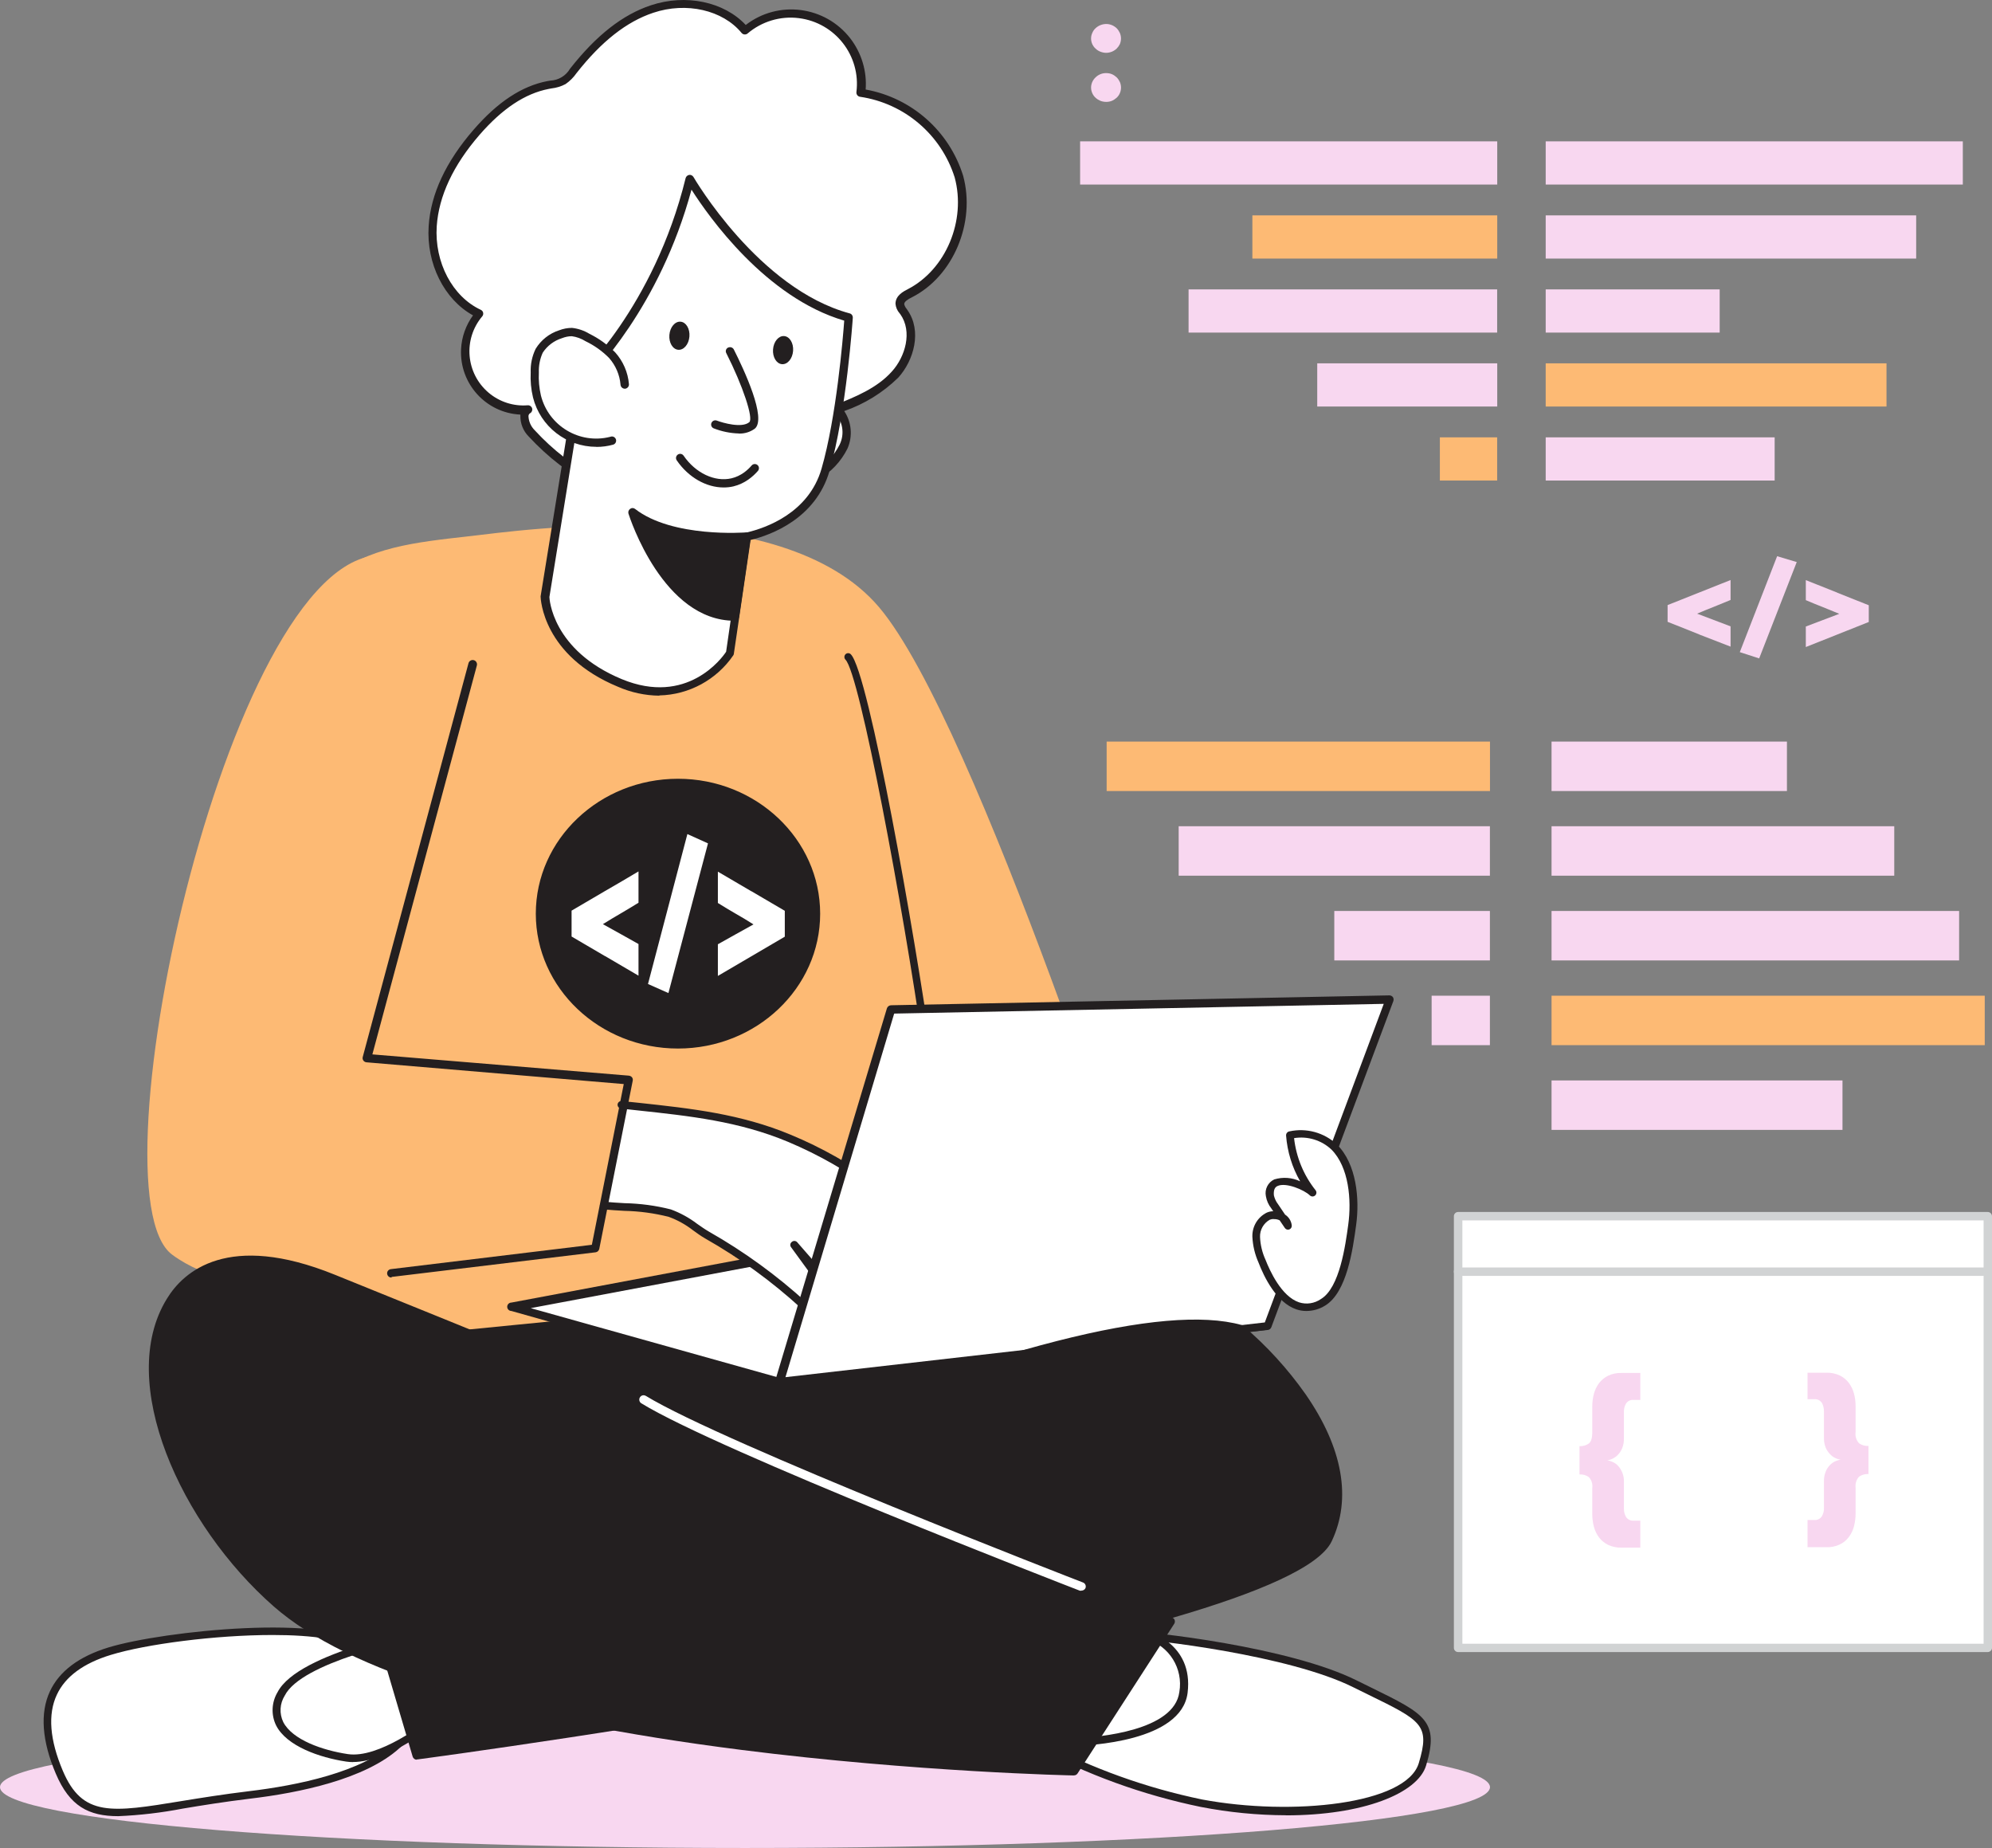 <svg width="511" height="474" viewBox="0 0 511 474" fill="none" xmlns="http://www.w3.org/2000/svg">
<rect x="0" y="0" width="511" height="474" fill="#808080" stroke="none"/>
<g clip-path="url(#clip0_18487_30469)">
<path d="M191.11 474C296.657 474 382.219 467.015 382.219 458.398C382.219 449.78 296.657 442.795 191.11 442.795C85.563 442.795 0 449.78 0 458.398C0 467.015 85.563 474 191.11 474Z" fill="#F8D7F0"/>
<path d="M509.922 311.948H374.037V422.646H509.922V311.948Z" fill="white"/>
<path d="M509.922 423.746H374.037C373.445 423.746 372.959 423.26 372.959 422.668V311.948C372.959 311.356 373.445 310.87 374.037 310.87H509.922C510.514 310.87 510.979 311.356 511 311.948V422.668C511 423.26 510.514 423.725 509.922 423.746ZM375.116 421.611H508.844V313.026H375.137V421.611H375.116Z" fill="#D1D3D4"/>
<path d="M509.922 327.255H374.037C373.445 327.255 372.959 326.768 372.959 326.176C372.959 325.584 373.445 325.098 374.037 325.098H509.922C510.514 325.098 511 325.584 511 326.176C511 326.768 510.514 327.233 509.922 327.255Z" fill="#D1D3D4"/>
<path d="M135.526 105.096C127.238 105.646 120.091 99.388 119.521 91.121C119.267 87.273 120.493 83.489 122.946 80.529C114.742 76.745 110.408 67.062 111.021 58.055C111.634 49.049 116.37 40.888 122.29 33.975C127.153 28.33 133.284 23.256 140.6 21.86C141.995 21.712 143.327 21.353 144.596 20.74C145.59 20.042 146.435 19.175 147.133 18.182C152.482 11.353 159.058 5.095 167.303 2.347C175.549 -0.402 185.634 1.163 191.152 7.886C198.679 1.353 210.054 2.156 216.587 9.683C219.949 13.552 221.513 18.689 220.858 23.763C232.698 25.518 242.487 33.911 246.018 45.37C249.084 56.66 243.882 69.916 233.459 75.265C232.254 75.878 230.816 76.702 230.858 78.034C230.985 78.838 231.345 79.578 231.894 80.17C235.235 84.948 233.565 91.882 229.759 96.216C225.953 100.55 220.224 102.855 214.748 105.032C217.242 107.548 217.919 111.354 216.397 114.567C214.811 117.696 212.337 120.297 209.272 122.03C197.347 129.726 182.568 127.337 169.206 127.612C156.859 127.866 144.617 120.001 136.435 111.058C134.849 109.367 133.58 106.28 135.568 105.075L135.526 105.096Z" fill="white"/>
<path d="M183.942 128.859H177.684C174.893 128.859 171.975 128.732 169.227 128.859C158.021 129.05 145.631 122.77 135.631 111.967C134.214 110.55 133.432 108.584 133.495 106.576C133.495 106.491 133.495 106.428 133.495 106.343C124.658 105.92 117.85 98.415 118.272 89.578C118.42 86.449 119.499 83.425 121.338 80.888C113.938 76.808 109.329 67.611 109.963 57.992C110.492 49.768 114.382 41.459 121.486 33.277C127.66 26.152 133.855 22.072 140.409 20.803L141.149 20.677C143.242 20.592 145.166 19.45 146.223 17.632C152.968 9.049 159.712 3.763 166.985 1.353C175.929 -1.628 185.739 0.444 191.3 6.406C199.651 -0.042 211.66 1.501 218.13 9.852C221.005 13.594 222.422 18.266 222.062 22.96C233.881 25.095 243.522 33.636 247.074 45.095C250.33 57.083 244.558 70.846 233.966 76.237C232.888 76.766 231.936 77.379 231.957 78.013C232.063 78.457 232.274 78.88 232.57 79.218L232.761 79.493C236.588 84.905 234.41 92.474 230.435 96.851C226.502 100.698 221.766 103.637 216.565 105.434C218.468 108.288 218.785 111.925 217.39 115.075C215.741 118.373 213.161 121.121 209.948 122.961C201.977 128.119 192.97 128.859 183.984 128.859H183.942ZM171.595 126.534H177.705C188.424 126.745 199.482 126.978 208.658 121.058C211.554 119.451 213.88 117.02 215.381 114.06C216.756 111.248 216.185 107.908 213.986 105.688C213.69 105.455 213.563 105.075 213.626 104.694C213.69 104.314 213.944 103.997 214.282 103.849C219.314 101.84 225.001 99.557 228.807 95.265C232.211 91.502 234.135 85.075 230.942 80.571L230.752 80.339C230.16 79.662 229.801 78.817 229.716 77.929C229.716 75.793 231.746 74.757 232.888 74.165C242.634 69.134 247.899 56.575 244.897 45.497C241.429 34.525 232 26.491 220.604 24.82C220.033 24.736 219.631 24.207 219.694 23.615C220.857 14.292 214.24 5.814 204.916 4.651C200.18 4.059 195.423 5.497 191.786 8.583C191.575 8.774 191.279 8.858 190.983 8.837C190.687 8.816 190.433 8.668 190.243 8.457C185.422 2.579 176.077 0.423 167.577 3.277C160.727 5.56 154.3 10.613 147.894 18.753C147.132 19.852 146.181 20.803 145.082 21.564C143.94 22.178 142.714 22.537 141.424 22.685L140.747 22.812C134.679 23.996 128.886 27.844 123.03 34.567C116.243 42.389 112.564 50.296 112.035 58.013C111.422 67.273 116.053 76.089 123.347 79.472C123.643 79.62 123.875 79.874 123.939 80.212C124.002 80.529 123.939 80.888 123.706 81.142C118.759 86.999 119.478 95.751 125.334 100.72C128.125 103.087 131.74 104.25 135.377 103.954C135.884 103.912 136.35 104.229 136.498 104.715C136.646 105.18 136.455 105.709 136.032 105.963C135.758 106.111 135.588 106.386 135.567 106.703C135.61 108.077 136.18 109.367 137.153 110.339C146.646 120.677 158.613 126.724 169.1 126.513H171.531L171.595 126.534Z" fill="#231F20"/>
<path d="M288.789 419.37C293.694 419.37 330.334 423.344 347.481 431.864C364.628 440.385 368.349 441.04 364.861 452.541C361.372 464.042 331.18 466.875 308.198 462.541C293.398 459.497 279.127 454.317 265.807 447.129L288.768 419.37H288.789Z" fill="white"/>
<path d="M329.891 465.607C322.554 465.586 315.239 464.867 308.05 463.472C293.145 460.406 278.768 455.184 265.363 447.975C265.109 447.827 264.94 447.573 264.877 447.298C264.834 447.023 264.898 446.727 265.088 446.495L288.049 418.735C288.218 418.503 288.493 418.376 288.789 418.376H289.001C294.984 418.376 330.758 422.456 347.926 430.977L351.795 432.879C365.559 439.624 369.259 441.463 365.834 452.837C363.656 460.047 349.554 465.628 329.912 465.628L329.891 465.607ZM267.35 446.833C280.269 453.662 294.096 458.609 308.41 461.569C331.477 465.861 360.759 462.816 363.952 452.245C366.891 442.457 364.776 441.399 350.928 434.634L347.059 432.731C330.694 424.592 295.661 420.448 289.254 420.321L267.372 446.833H267.35Z" fill="#231F20"/>
<path d="M293.694 419.264C300.418 420.913 304.731 427.467 303.589 434.274C301.982 446.494 276.167 447.002 274.687 447.15C273.207 447.298 293.694 419.264 293.694 419.264Z" fill="white"/>
<path d="M274.687 447.848C274.306 447.848 273.947 447.615 273.735 447.298C273.418 446.664 272.89 445.67 292.891 418.609C293.123 418.291 293.525 418.143 293.927 418.249C294.033 418.249 306.274 421.315 304.646 434.254C303.018 446.685 279.486 447.763 274.793 447.869H274.666L274.687 447.848ZM293.99 420.321C287.711 428.905 278.345 441.78 275.998 445.86C281.875 445.586 301.221 443.936 302.532 434C303.568 427.974 299.931 422.139 294.075 420.427L293.99 420.342V420.321Z" fill="#231F20"/>
<path d="M102.373 447.234C101.612 447.615 94.614 456.748 63.999 460.385C33.385 464.021 22.052 470.617 15.223 454.55C8.394 438.482 13.088 428.101 28.099 423.492C43.11 418.883 84.74 415.099 92.88 422.795C101.02 430.49 102.373 447.234 102.373 447.234Z" fill="white"/>
<path d="M30.318 465.839C22.749 465.839 17.865 463.302 14.313 454.93C10.761 446.558 10.211 439.37 12.812 433.809C15.222 428.651 20.276 424.866 27.823 422.562C41.947 418.27 84.846 413.851 93.556 422.076C101.908 429.919 103.24 446.452 103.303 447.15C103.303 447.53 103.134 447.869 102.838 448.08L102.542 448.334C93.725 456.368 76.79 459.856 64.083 461.357C57.487 462.161 51.821 463.07 46.915 463.894C41.439 464.951 35.9 465.607 30.318 465.839ZM69.94 419.369C55.246 419.369 37.422 421.716 28.458 424.465C21.417 426.6 16.745 430.046 14.588 434.676C12.22 439.708 12.749 446.262 16.11 454.19C21.163 466.093 28.606 464.909 46.535 461.97C51.567 461.146 57.254 460.237 63.872 459.433C76.283 457.953 92.816 454.571 101.252 446.875C100.956 444.063 99.117 430.173 92.182 423.577C89.095 420.532 80.279 419.369 69.919 419.369H69.94Z" fill="#231F20"/>
<path d="M112.12 440.659C112.12 440.659 98.23 452.245 88.99 450.871C79.751 449.497 66.96 444.444 72.097 434.465C77.235 424.486 110.408 418.481 110.408 418.481L112.12 440.68V440.659Z" fill="white"/>
<path d="M90.576 451.97C89.984 451.97 89.413 451.928 88.842 451.843C81.907 450.807 73.535 447.847 70.849 442.604C69.496 439.877 69.644 436.642 71.209 434.021C76.537 423.682 108.843 417.784 110.217 417.509C110.492 417.466 110.767 417.53 111 417.699C111.211 417.868 111.359 418.122 111.38 418.397L113.093 440.553C113.114 440.871 112.987 441.188 112.754 441.399C112.205 441.843 99.984 451.949 90.555 451.949L90.576 451.97ZM109.52 419.644C103.832 420.765 77.34 426.41 73.048 434.909C71.759 436.959 71.611 439.517 72.668 441.716C75.036 446.283 82.753 448.947 89.222 449.919C97.109 451.103 108.928 442.033 111.19 440.236L109.541 419.665L109.52 419.644Z" fill="#231F20"/>
<path d="M278.915 343.323C278.915 343.323 264.285 400.406 210.857 411.315C157.429 422.224 129.795 419.349 110.873 383.281C91.95 347.213 104.445 325.162 104.445 325.162L273.017 321.821L278.915 343.323Z" fill="#231F20"/>
<path d="M166.817 417.974C141.065 417.974 123.199 409.01 109.922 383.767C90.957 347.614 103.029 325.542 103.494 324.633C103.685 324.295 104.044 324.105 104.425 324.105L272.996 320.764C273.503 320.743 273.947 321.081 274.074 321.568L279.91 343.026C279.952 343.217 279.952 343.407 279.91 343.576C279.762 344.147 264.497 401.505 211.026 412.351C194.133 415.839 179.524 417.995 166.838 417.995L166.817 417.974ZM105.165 326.219C103.494 329.749 95.037 350.743 111.846 382.794C131.043 419.264 159.058 420.828 210.561 410.258C260.839 400.004 276.527 347.53 277.711 343.322L272.15 322.921L105.165 326.219Z" fill="#231F20"/>
<path d="M91.865 343.83C91.865 343.83 64.253 254.569 67.868 198.606C71.484 142.644 92.288 140.678 120.662 137.507C133.263 136.09 200.37 126.153 225.488 155.731C250.605 185.308 294.836 323.787 294.836 323.787L91.844 343.809L91.865 343.83Z" fill="#FDBA74"/>
<path d="M191.553 137.676L187.261 167.549C187.261 167.549 177.853 182.983 159.036 175.16C140.219 167.338 139.859 152.94 139.859 152.94L148.782 97.739C148.782 97.739 168.635 79.937 176.986 45.899C176.986 45.899 193.625 74.906 217.749 81.438C217.749 81.438 216.143 105.54 211.829 120.466C207.537 134.906 191.849 137.485 191.553 137.655V137.676Z" fill="white"/>
<path d="M169.121 178.437C165.464 178.395 161.869 177.612 158.529 176.154C139.226 168.162 138.697 153.595 138.676 152.982L147.661 97.591C147.704 97.337 147.831 97.125 148 96.956C148.19 96.787 167.705 78.965 175.887 45.666C176.014 45.243 176.352 44.947 176.796 44.863C177.219 44.799 177.642 45.011 177.875 45.37C178.044 45.666 194.598 74.081 217.961 80.381C218.469 80.508 218.786 80.973 218.765 81.501C218.765 81.734 217.094 105.899 212.802 120.762C209.272 133.024 197.791 137.231 192.548 138.5L188.256 167.655C188.256 167.803 188.192 167.929 188.129 168.056C183.837 174.356 176.754 178.204 169.143 178.373L169.121 178.437ZM149.818 98.288L140.938 153.13C140.938 153.468 141.572 166.745 159.48 174.187C176.204 181.122 185.232 168.775 186.268 167.168L190.56 137.527C190.602 137.189 190.793 136.914 191.089 136.745C191.279 136.639 191.512 136.555 191.723 136.534C196.332 135.434 207.453 131.65 210.752 120.191C214.536 107.125 216.249 86.702 216.566 82.242C196.396 76.322 181.765 55.518 177.388 48.647C169.227 78.859 152.123 95.92 149.818 98.288Z" fill="#231F20"/>
<path d="M160.347 98.605C160.114 95.815 158.951 93.172 157.091 91.1C155.272 89.24 153.137 87.696 150.79 86.555C149.564 85.793 148.211 85.328 146.773 85.159C145.758 85.159 144.764 85.371 143.834 85.73C141.551 86.449 139.606 87.971 138.337 90.022C137.513 91.755 137.111 93.658 137.195 95.582C137.111 97.654 137.301 99.726 137.745 101.756C139.838 110.149 148.338 115.265 156.731 113.172C156.837 113.151 156.943 113.109 157.048 113.088" fill="white"/>
<path d="M152.989 114.61C145.315 114.61 138.612 109.409 136.731 101.946C136.223 99.832 136.033 97.675 136.139 95.519C136.054 93.426 136.498 91.354 137.407 89.472C138.781 87.231 140.896 85.54 143.391 84.736C144.469 84.314 145.589 84.102 146.731 84.102C148.317 84.271 149.86 84.8 151.213 85.624C153.666 86.829 155.886 88.436 157.81 90.381C159.84 92.643 161.087 95.498 161.341 98.542C161.383 99.134 160.939 99.641 160.347 99.705C159.755 99.726 159.248 99.303 159.184 98.711C158.973 96.153 157.937 93.743 156.245 91.819C154.49 90.043 152.461 88.605 150.22 87.527C149.141 86.85 147.936 86.406 146.689 86.237C145.822 86.237 144.955 86.428 144.152 86.745C142.122 87.379 140.388 88.69 139.225 90.466C138.507 92.051 138.168 93.785 138.232 95.54C138.126 97.527 138.316 99.514 138.76 101.438C140.727 109.261 148.676 114.018 156.499 112.052C156.562 112.052 156.626 112.009 156.71 111.988C157.281 111.84 157.852 112.178 158.021 112.749C158.169 113.32 157.831 113.912 157.26 114.06C155.886 114.441 154.448 114.631 153.01 114.631L152.989 114.61Z" fill="#231F20"/>
<path d="M187.325 90.085C187.325 90.085 195.761 106.724 192.991 109.092C190.221 111.46 183.562 108.859 183.562 108.859" fill="white"/>
<path d="M189.524 111.185C187.325 111.122 185.148 110.678 183.097 109.874C182.547 109.663 182.272 109.029 182.505 108.479C182.737 107.929 183.351 107.676 183.9 107.887C185.465 108.479 190.328 109.874 192.209 108.289C193.351 107.337 190.518 98.881 186.311 90.572C186.036 90.064 186.226 89.43 186.755 89.155C186.755 89.155 186.776 89.155 186.797 89.155C187.325 88.902 187.96 89.113 188.235 89.621C190.877 94.864 196.713 107.295 193.647 109.938C192.463 110.805 191.025 111.249 189.567 111.206L189.524 111.185Z" fill="#231F20"/>
<path d="M176.855 86.324C177.018 84.334 175.998 82.626 174.578 82.511C173.158 82.395 171.876 83.915 171.714 85.904C171.551 87.895 172.571 89.602 173.991 89.717C175.411 89.833 176.693 88.314 176.855 86.324Z" fill="#231F20"/>
<path d="M203.449 89.998C203.598 88.007 202.566 86.307 201.146 86.201C199.725 86.095 198.453 87.623 198.305 89.615C198.156 91.606 199.188 93.305 200.608 93.411C202.029 93.517 203.301 91.989 203.449 89.998Z" fill="#231F20"/>
<path d="M191.554 137.675C191.554 137.675 172.25 139.261 162.292 131.417C162.292 131.417 170.77 158.246 188.572 158.162L191.554 137.697V137.675Z" fill="#231F20"/>
<path d="M188.445 159.219C170.115 159.219 161.573 132.855 161.214 131.735C161.087 131.291 161.256 130.804 161.636 130.53C162.017 130.234 162.524 130.234 162.905 130.53C172.504 138.014 191.236 136.576 191.427 136.555C192.019 136.513 192.526 136.957 192.568 137.549C192.568 137.633 192.568 137.697 192.568 137.781L189.587 158.268C189.503 158.817 189.016 159.219 188.445 159.219ZM164.406 134.103C167.134 140.826 174.851 156.386 187.6 157.041L190.243 138.817C186.12 138.986 173.413 139.113 164.448 134.103H164.406Z" fill="#231F20"/>
<path d="M99.393 142.517C59.75 137.591 22.539 305.838 44.168 321.821C77.912 346.768 180.877 312.709 180.877 312.709L170.58 268.311C170.58 268.311 96.263 271.842 94.91 256.599C93.557 241.355 136.435 169.811 130.43 159.388C124.426 148.965 99.393 142.517 99.393 142.517Z" fill="#FDBA74"/>
<path d="M237.793 269.537C237.306 269.537 236.884 269.178 236.82 268.692C231.704 232.814 220.519 172.729 216.883 169.198C216.502 168.796 216.523 168.183 216.904 167.803C217.284 167.443 217.855 167.443 218.236 167.803C222.887 172.327 234.875 241.249 238.723 268.417C238.808 268.966 238.427 269.453 237.877 269.537H237.75H237.793Z" fill="#231F20"/>
<path d="M199.884 354.443L131.466 335.267L257.117 311.652L325.113 340.151L199.884 354.443Z" fill="white"/>
<path d="M199.883 355.563C199.883 355.563 199.693 355.563 199.609 355.563L131.191 336.261C130.599 336.261 130.112 335.774 130.112 335.182C130.112 334.591 130.599 334.104 131.191 334.104L256.842 310.51C257.032 310.447 257.244 310.447 257.434 310.51L325.45 339.009C325.894 339.199 326.169 339.665 326.085 340.151C326.021 340.637 325.62 341.018 325.133 341.081L200.01 355.584H199.883V355.563ZM136.18 335.542L199.968 353.407L320.926 339.601L256.99 312.814L136.201 335.521L136.18 335.542Z" fill="#231F20"/>
<path d="M159.501 283.639C174.513 285.288 188.446 286.366 202.421 292.222C210.413 295.584 217.94 299.897 224.875 305.098C228.406 307.592 231.704 310.425 234.727 313.512C237.138 316.134 236.355 318.692 232.317 317.423C227.623 315.943 223.183 313.787 219.145 310.996C228.807 318.882 237.37 328.015 244.622 338.185C245.447 339.347 246.229 340.996 245.256 342.032C244.284 343.068 242.148 342.032 240.964 340.954L219.737 320.827C225.361 325.669 230.139 331.419 233.882 337.825C234.41 338.755 234.939 339.961 234.368 340.806C233.416 342.371 231.027 341.187 229.738 339.876C223.374 333.449 217.602 326.493 212.464 319.051L223.923 336.218C223.479 337.55 222.021 338.248 220.71 337.783C220.71 337.783 220.71 337.783 220.689 337.783C219.42 337.254 218.342 336.409 217.538 335.288L203.647 319.347L211.851 330.637C213.141 332.392 214.43 334.929 212.95 336.578C211.47 338.227 208.13 336.578 206.227 334.908C198.637 327.973 190.285 321.905 181.363 316.81C178.128 314.907 175.358 312.307 171.764 311.208C166.605 309.622 160.178 309.833 154.808 309.241" fill="white"/>
<path d="M244.241 343.471C242.804 343.301 241.472 342.667 240.457 341.631L233.585 335.204C234.029 335.902 234.494 336.642 234.896 337.339C235.784 338.481 235.974 340.003 235.382 341.335C235.002 342.012 234.304 342.456 233.543 342.54C231.894 342.54 230.351 341.8 229.251 340.595C227.835 339.179 226.46 337.741 225.107 336.303C225.107 336.388 225.107 336.451 225.107 336.536C224.938 337.339 224.452 338.037 223.733 338.439C222.803 338.988 221.661 339.136 220.625 338.84C219.187 338.27 217.94 337.297 217.009 336.05L214.472 333.153C215.128 334.57 214.874 336.24 213.88 337.445C213.246 338.143 212.379 338.566 211.428 338.587C209.187 338.333 207.115 337.297 205.592 335.627C198.065 328.735 189.799 322.709 180.919 317.677C179.819 317.043 178.783 316.303 177.747 315.542C175.866 314.083 173.772 312.921 171.552 312.117C167.81 311.166 163.983 310.658 160.114 310.574C158.275 310.468 156.456 310.362 154.765 310.193C154.236 310.13 153.835 309.644 153.898 309.094C153.962 308.565 154.427 308.185 154.955 308.227C156.626 308.396 158.38 308.502 160.199 308.608C164.216 308.692 168.212 309.221 172.102 310.214C174.512 311.102 176.796 312.35 178.847 313.914C179.84 314.612 180.834 315.31 181.891 315.923C190.898 321.039 199.292 327.149 206.945 334.126C208.108 335.31 209.609 336.092 211.237 336.388C211.639 336.388 212.02 336.198 212.295 335.902C213.457 334.633 211.872 332.16 211.132 331.166L202.928 319.897C202.611 319.496 202.675 318.883 203.097 318.565C203.478 318.206 204.07 318.206 204.451 318.565L218.363 334.506C219.039 335.458 219.969 336.198 221.048 336.642C221.555 336.79 222.105 336.726 222.57 336.451C222.697 336.388 222.824 336.282 222.908 336.155L211.724 319.348C211.428 318.904 211.533 318.291 211.977 317.995C212.421 317.699 213.035 317.804 213.331 318.248C218.447 325.627 224.198 332.54 230.499 338.925C231.196 339.686 232.148 340.172 233.184 340.299C233.353 340.299 233.522 340.194 233.585 340.046C233.818 339.686 233.585 338.988 233.099 338.058C230.52 333.64 227.433 329.538 223.902 325.817L219.124 321.272C218.764 320.849 218.828 320.236 219.251 319.876C219.589 319.58 220.096 319.559 220.456 319.834C222.147 321.293 223.754 322.815 225.297 324.422L241.683 339.982C242.317 340.701 243.205 341.187 244.157 341.314C244.326 341.314 244.495 341.251 244.601 341.103C245.087 340.595 244.601 339.432 243.903 338.481C236.714 328.396 228.215 319.327 218.616 311.483C218.215 311.102 218.215 310.489 218.574 310.088C218.891 309.749 219.399 309.686 219.8 309.918C223.754 312.667 228.088 314.802 232.676 316.219C234.177 316.684 234.981 316.494 235.129 316.219C235.277 315.944 235.129 314.992 234.072 313.872C231.091 310.806 227.835 308.037 224.346 305.584C217.496 300.447 210.011 296.176 202.104 292.857C189.503 287.593 176.902 286.24 163.476 284.802L159.29 284.337C158.761 284.273 158.38 283.808 158.423 283.28C158.486 282.751 158.951 282.371 159.48 282.413L163.772 282.857C177.261 284.316 189.989 285.69 202.844 291.06C210.899 294.4 218.511 298.713 225.509 303.935C229.103 306.493 232.444 309.369 235.509 312.519C237.053 314.189 237.518 316.007 236.757 317.233C236.313 317.91 235.108 318.946 232.084 318.016C230.329 317.487 228.617 316.853 226.947 316.113C233.818 322.54 240.013 329.623 245.468 337.276C246.948 339.411 247.138 341.166 246.038 342.371C245.573 342.9 244.897 343.196 244.199 343.217V343.492L244.241 343.471Z" fill="#231F20"/>
<path d="M325.113 340.151L356.425 256.345L228.553 258.882L199.884 354.443L325.113 340.151Z" fill="white"/>
<path d="M199.884 355.563C199.567 355.563 199.271 355.415 199.059 355.183C198.827 354.908 198.742 354.548 198.848 354.189L227.517 258.628C227.665 258.184 228.067 257.888 228.532 257.846L356.404 255.309C356.763 255.309 357.101 255.478 357.313 255.753C357.503 256.049 357.545 256.408 357.44 256.746L326.127 340.426C325.979 340.806 325.641 341.081 325.218 341.123L199.989 355.521H199.863L199.884 355.563ZM229.378 259.981L201.491 353.238L324.457 339.199L354.966 257.486L229.378 259.981Z" fill="#231F20"/>
<path d="M318.284 340.912C318.284 340.912 352.979 369.094 340.801 394.93C328.623 420.765 106.898 450.3 106.898 450.3L96.919 416.516C96.919 416.516 270.861 327.678 318.305 340.912H318.284Z" fill="#231F20"/>
<path d="M106.898 451.357C106.433 451.357 106.01 451.04 105.862 450.575L95.883 416.79C95.735 416.304 95.946 415.775 96.411 415.543C96.834 415.31 140.473 393.09 189.355 372.752C255.13 345.394 298.578 334.316 318.495 339.855C318.643 339.897 318.791 339.961 318.897 340.067C324.944 345.204 330.335 351.103 334.902 357.593C344.479 371.378 346.784 384.422 341.604 395.352C329.193 421.399 116.074 450.089 107.025 451.294H106.877L106.898 451.357ZM98.187 417.044L107.68 449.053C123.178 446.917 328.178 418.63 339.701 394.443C351.034 370.574 320.398 344.041 317.734 341.864C272.615 329.834 111.211 410.596 98.335 417.086L98.208 417.044H98.187Z" fill="#231F20"/>
<path d="M85.438 327.974C85.438 327.974 257.604 397.594 300.291 415.945L275.491 454.275C275.491 454.275 116.518 451.167 70.934 411.23C25.35 371.293 28.374 304.823 85.438 327.974Z" fill="#231F20"/>
<path d="M275.49 455.395C275.11 455.395 235.171 454.549 190.179 448.841C129.668 441.145 89.328 428.777 70.236 412.054C46.366 391.145 29.663 354.464 42.793 333.153C47.085 326.07 58.544 315.88 85.882 326.958C87.594 327.656 258.555 396.811 300.756 414.93C301.052 415.056 301.263 415.289 301.348 415.585C301.432 415.881 301.39 416.219 301.221 416.494L276.421 454.888C276.209 455.205 275.85 455.395 275.469 455.374L275.49 455.395ZM64.295 324.231C55.478 324.231 48.713 327.614 44.59 334.273C34.462 350.743 42.898 385.289 71.632 410.448C114.995 448.461 264.2 452.964 274.898 453.217L298.726 416.41C254.643 397.53 86.77 329.622 85.057 328.946C78.503 326.07 71.462 324.464 64.295 324.231Z" fill="#231F20"/>
<path d="M325.789 306.683C325.98 307.677 326.403 308.607 327.037 309.39L330.377 314.379C329.912 312.434 327.967 311.229 326.022 311.694C325.811 311.736 325.599 311.821 325.409 311.905C323.464 312.963 322.28 314.992 322.343 317.212C322.449 319.369 322.956 321.483 323.844 323.449C326.234 329.622 331.604 338.671 339.405 333.978C344.691 330.806 346.15 319.601 346.89 314.02C348.37 303.026 345.008 288.903 330.885 291.06C331.287 296.472 333.316 301.631 336.678 305.88C334.373 303.639 325.092 300.193 325.789 306.683Z" fill="white"/>
<path d="M335.071 336.261C334.204 336.261 333.358 336.113 332.534 335.838C327.438 334.104 324.267 327.55 322.829 323.808C321.899 321.715 321.37 319.474 321.265 317.191C321.201 314.591 322.618 312.201 324.944 311.039C325.472 310.806 326.043 310.679 326.614 310.679L326.149 309.982C325.409 309.051 324.922 307.973 324.732 306.81C324.373 305.056 325.261 303.28 326.868 302.519C329.066 301.842 331.434 302.011 333.528 303.005C331.456 299.411 330.229 295.394 329.912 291.25C329.891 290.743 330.25 290.277 330.758 290.193C335.113 289.241 339.659 290.489 342.936 293.533C347.989 298.502 348.814 307.487 347.883 314.231C347.038 320.405 345.537 331.504 339.913 334.887C338.454 335.796 336.784 336.261 335.071 336.261ZM326.741 312.667C326.402 312.667 326.043 312.73 325.726 312.857C324.14 313.745 323.168 315.457 323.231 317.276C323.316 319.305 323.802 321.314 324.648 323.153C325.726 325.901 328.686 332.498 333.232 334.041C335.134 334.654 337.206 334.337 338.856 333.195C343.676 330.299 345.135 319.39 345.854 314.168C346.742 307.741 346.023 299.368 341.562 294.865C339.004 292.455 335.452 291.356 331.963 291.926C332.513 296.81 334.416 301.44 337.481 305.288C337.798 305.69 337.756 306.282 337.376 306.62C336.995 306.979 336.403 306.979 336.022 306.62C334.585 305.204 329.849 303.195 327.713 304.21C327.248 304.421 326.635 304.908 326.783 306.599C326.973 307.423 327.333 308.206 327.861 308.882L329.658 311.546C330.61 312.159 331.244 313.174 331.371 314.316C331.413 314.76 331.16 315.182 330.737 315.352C330.314 315.5 329.849 315.352 329.595 314.971L328.263 313.005C327.777 312.772 327.248 312.667 326.72 312.709L326.741 312.667Z" fill="#231F20"/>
<path d="M277.436 408.016C277.309 408.016 277.161 408.016 277.034 408.016C273.271 406.557 184.513 372.202 164.512 359.94C164.005 359.622 163.836 358.946 164.153 358.417C164.47 357.889 165.125 357.72 165.654 358.037C165.654 358.037 165.654 358.037 165.675 358.037C185.507 370.172 276.907 405.564 277.816 405.902C278.387 406.113 278.683 406.769 278.451 407.34C278.26 407.741 277.859 407.995 277.415 407.974L277.436 408.016Z" fill="white"/>
<path d="M173.921 267.888C193.491 267.888 209.356 252.876 209.356 234.357C209.356 215.838 193.491 200.826 173.921 200.826C154.35 200.826 138.485 215.838 138.485 234.357C138.485 252.876 154.35 267.888 173.921 267.888Z" fill="#231F20"/>
<path d="M173.921 268.945C153.793 268.945 137.449 253.427 137.449 234.357C137.449 215.287 153.814 199.748 173.921 199.748C194.027 199.748 210.392 215.287 210.392 234.357C210.392 253.427 194.048 268.945 173.921 268.945ZM173.921 201.883C154.977 201.883 139.585 216.45 139.585 234.357C139.585 252.264 154.998 266.81 173.921 266.81C192.843 266.81 208.256 252.264 208.256 234.357C208.256 216.45 192.864 201.883 173.921 201.883Z" fill="#231F20"/>
<path d="M155.209 245.246L146.625 240.214V233.575L155.209 228.543C158.063 226.894 160.939 225.224 163.793 223.512V231.546C162.271 232.497 160.748 233.406 159.226 234.294C157.704 235.182 156.203 236.07 154.659 237.042L159.226 239.58L163.793 242.138V250.256L155.209 245.224V245.246Z" fill="white"/>
<path d="M166.225 252.391L176.331 213.934L181.617 216.323L171.468 254.717L166.225 252.391Z" fill="white"/>
<path d="M192.737 228.585L201.321 233.617V240.256L192.737 245.287L184.153 250.319V242.201L188.72 239.643L193.287 237.105C191.765 236.133 190.242 235.224 188.72 234.357C187.198 233.49 185.697 232.56 184.153 231.609V223.575L192.737 228.606V228.585Z" fill="white"/>
<path d="M100.449 327.677C99.857 327.719 99.35 327.254 99.308 326.662C99.265 326.07 99.731 325.563 100.323 325.521L151.826 319.284L160.009 278.057L94.022 272.476C93.705 272.455 93.409 272.286 93.219 272.032C93.028 271.778 92.965 271.44 93.049 271.123L120.176 170.128C120.324 169.536 120.937 169.177 121.529 169.325C122.121 169.473 122.48 170.086 122.332 170.678L95.523 270.446L161.341 275.901C161.637 275.943 161.933 276.091 162.123 276.324C162.313 276.577 162.377 276.873 162.313 277.19L153.729 320.341C153.624 320.785 153.264 321.144 152.799 321.208L100.449 327.529V327.656V327.677Z" fill="#231F20"/>
<path d="M384.08 36.258H277.076V47.337H384.08V36.258Z" fill="#F8D7F0"/>
<path d="M503.515 36.258H396.512V47.337H503.515V36.258Z" fill="#F8D7F0"/>
<path d="M384.08 55.244H321.265V66.322H384.08V55.244Z" fill="#FDBA74"/>
<path d="M491.549 55.244H396.512V66.322H491.549V55.244Z" fill="#F8D7F0"/>
<path d="M384.059 74.229H304.9V85.307H384.059V74.229Z" fill="#F8D7F0"/>
<path d="M441.144 74.229H396.512V85.307H441.144V74.229Z" fill="#F8D7F0"/>
<path d="M384.08 93.193H337.904V104.272H384.08V93.193Z" fill="#F8D7F0"/>
<path d="M483.937 93.193H396.512V104.272H483.937V93.193Z" fill="#FDBA74"/>
<path d="M384.058 112.179H369.364V123.257H384.058V112.179Z" fill="#FDBA74"/>
<path d="M455.246 112.179H396.512V123.257H455.246V112.179Z" fill="#F8D7F0"/>
<path d="M382.219 190.213H283.884V202.898H382.219V190.213Z" fill="#FDBA74"/>
<path d="M458.396 190.213H398.013V202.898H458.396V190.213Z" fill="#F8D7F0"/>
<path d="M382.198 211.926H302.363V224.611H382.198V211.926Z" fill="#F8D7F0"/>
<path d="M485.924 211.926H398.013V224.611H485.924V211.926Z" fill="#F8D7F0"/>
<path d="M382.198 233.66H342.28V246.345H382.198V233.66Z" fill="#F8D7F0"/>
<path d="M502.564 233.66H398.013V246.345H502.564V233.66Z" fill="#F8D7F0"/>
<path d="M382.198 255.394H367.25V268.079H382.198V255.394Z" fill="#F8D7F0"/>
<path d="M509.139 255.394H398.013V268.079H509.139V255.394Z" fill="#FDBA74"/>
<path d="M472.647 277.127H398.013V289.812H472.647V277.127Z" fill="#F8D7F0"/>
<path d="M435.859 162.707L427.782 159.494V155.202L435.859 151.988L443.935 148.775V153.891C442.476 154.504 441.039 155.096 439.643 155.646C438.248 156.196 436.768 156.788 435.351 157.401L439.643 159.029L443.935 160.657V165.857L435.859 162.729V162.707Z" fill="#F8D7F0"/>
<path d="M446.303 167.274L455.88 142.665L460.912 144.166L451.271 168.881L446.324 167.274H446.303Z" fill="#F8D7F0"/>
<path d="M471.315 152.031C474 153.109 476.706 154.166 479.391 155.245V159.536L471.315 162.75L463.238 165.964V160.699L467.53 159.071L471.822 157.443C470.363 156.83 468.926 156.238 467.53 155.689C466.135 155.139 464.655 154.547 463.238 153.934V148.796L471.315 152.01V152.031Z" fill="#F8D7F0"/>
<path d="M279.889 9.873C279.889 9.366 279.994 8.88 280.206 8.436C280.396 7.971 280.671 7.569 281.051 7.231C281.411 6.892 281.813 6.639 282.278 6.448C282.764 6.258 283.271 6.152 283.8 6.152C284.286 6.152 284.773 6.258 285.238 6.448C285.682 6.639 286.083 6.892 286.443 7.231C286.781 7.569 287.056 7.992 287.267 8.436C287.458 8.88 287.563 9.387 287.563 9.873C287.563 10.381 287.458 10.867 287.267 11.332C287.056 11.755 286.781 12.136 286.443 12.474C285.724 13.15 284.794 13.531 283.8 13.552C283.271 13.552 282.764 13.446 282.278 13.256C281.813 13.087 281.411 12.812 281.051 12.474C280.692 12.157 280.417 11.776 280.206 11.332C279.994 10.867 279.889 10.381 279.889 9.873ZM279.889 22.453C279.889 21.459 280.333 20.508 281.051 19.831C281.411 19.493 281.813 19.218 282.278 19.028C282.764 18.837 283.271 18.732 283.8 18.753C284.286 18.753 284.773 18.837 285.238 19.028C285.682 19.218 286.083 19.493 286.443 19.831C286.781 20.169 287.056 20.571 287.267 21.015C287.669 21.945 287.669 22.981 287.267 23.912C287.077 24.355 286.802 24.736 286.443 25.074C286.083 25.391 285.682 25.666 285.238 25.857C284.773 26.047 284.286 26.131 283.8 26.131C283.271 26.131 282.764 26.047 282.278 25.857C281.834 25.666 281.411 25.413 281.051 25.074C280.692 24.757 280.396 24.355 280.206 23.912C279.994 23.446 279.889 22.96 279.889 22.453Z" fill="#F8D7F0"/>
<path d="M405.181 370.934C406.026 370.976 406.872 370.743 407.57 370.257C408.162 369.813 408.458 368.862 408.458 367.403V360.743C408.458 359.644 408.606 358.544 408.881 357.487C409.156 356.494 409.6 355.563 410.213 354.739C410.847 353.957 411.629 353.301 412.538 352.857C413.617 352.35 414.78 352.117 415.963 352.16H420.784V359.073H419.093C418.31 358.988 417.528 359.348 417.105 360.024C416.725 360.68 416.555 361.42 416.577 362.16V368.946C416.598 369.813 416.45 370.659 416.133 371.462C415.879 372.075 415.519 372.646 415.054 373.132C414.653 373.555 414.187 373.893 413.659 374.147C413.236 374.359 412.771 374.507 412.306 374.549C412.771 374.633 413.236 374.781 413.659 374.972C414.187 375.204 414.653 375.521 415.054 375.944C416.09 377.086 416.64 378.587 416.577 380.13V386.938C416.555 387.699 416.746 388.439 417.105 389.073C417.549 389.75 418.31 390.109 419.093 390.046H420.784V396.959H415.963C414.78 397.001 413.595 396.748 412.538 396.262C411.629 395.818 410.847 395.162 410.213 394.38C409.6 393.555 409.156 392.625 408.881 391.631C408.606 390.553 408.458 389.454 408.458 388.354V381.695C408.606 380.659 408.289 379.623 407.57 378.862C406.872 378.376 406.026 378.122 405.181 378.185V370.997V370.934Z" fill="#F8D7F0"/>
<path d="M479.307 378.08C478.461 378.037 477.616 378.27 476.897 378.756C476.199 379.517 475.882 380.553 476.009 381.589V388.249C476.009 389.348 475.861 390.469 475.586 391.526C475.332 392.52 474.867 393.45 474.254 394.274C473.641 395.078 472.837 395.733 471.928 396.156C470.85 396.663 469.687 396.896 468.503 396.854H463.683V389.877H465.395C466.177 389.94 466.939 389.581 467.361 388.904C467.742 388.249 467.932 387.509 467.89 386.769V379.961C467.869 379.116 468.017 378.27 468.334 377.467C468.588 376.832 468.968 376.261 469.433 375.775C469.814 375.374 470.3 375.035 470.808 374.803C471.252 374.612 471.717 374.464 472.182 374.38C471.696 374.338 471.231 374.19 470.808 373.978C470.279 373.746 469.814 373.386 469.433 372.963C468.968 372.477 468.588 371.906 468.334 371.293C468.017 370.49 467.869 369.644 467.89 368.777V361.97C467.89 361.209 467.721 360.469 467.361 359.834C466.917 359.179 466.177 358.819 465.395 358.883H463.683V352.096H468.503C469.687 352.054 470.871 352.308 471.928 352.794C472.837 353.238 473.641 353.872 474.254 354.676C474.867 355.5 475.332 356.43 475.586 357.424C475.882 358.481 476.009 359.581 476.009 360.68V367.34C475.861 368.376 476.178 369.412 476.897 370.194C477.595 370.68 478.44 370.934 479.307 370.87V378.016V378.08Z" fill="#F8D7F0"/>
<path d="M185.612 125.033C181.193 125.033 176.584 122.453 173.603 118.077C173.265 117.591 173.392 116.935 173.878 116.597C174.364 116.259 175.02 116.386 175.358 116.872C178.424 121.354 183.371 123.68 187.642 122.686C190.073 122.115 191.807 120.572 192.822 119.388C193.202 118.944 193.879 118.902 194.323 119.282C194.767 119.663 194.809 120.339 194.429 120.783C193.202 122.2 191.109 124.039 188.128 124.758C187.304 124.948 186.479 125.033 185.633 125.033H185.612Z" fill="#231F20"/>
</g>
<defs>
<clipPath id="clip0_18487_30469">
<rect width="511" height="474" fill="white"/>
</clipPath>
</defs>
</svg>
